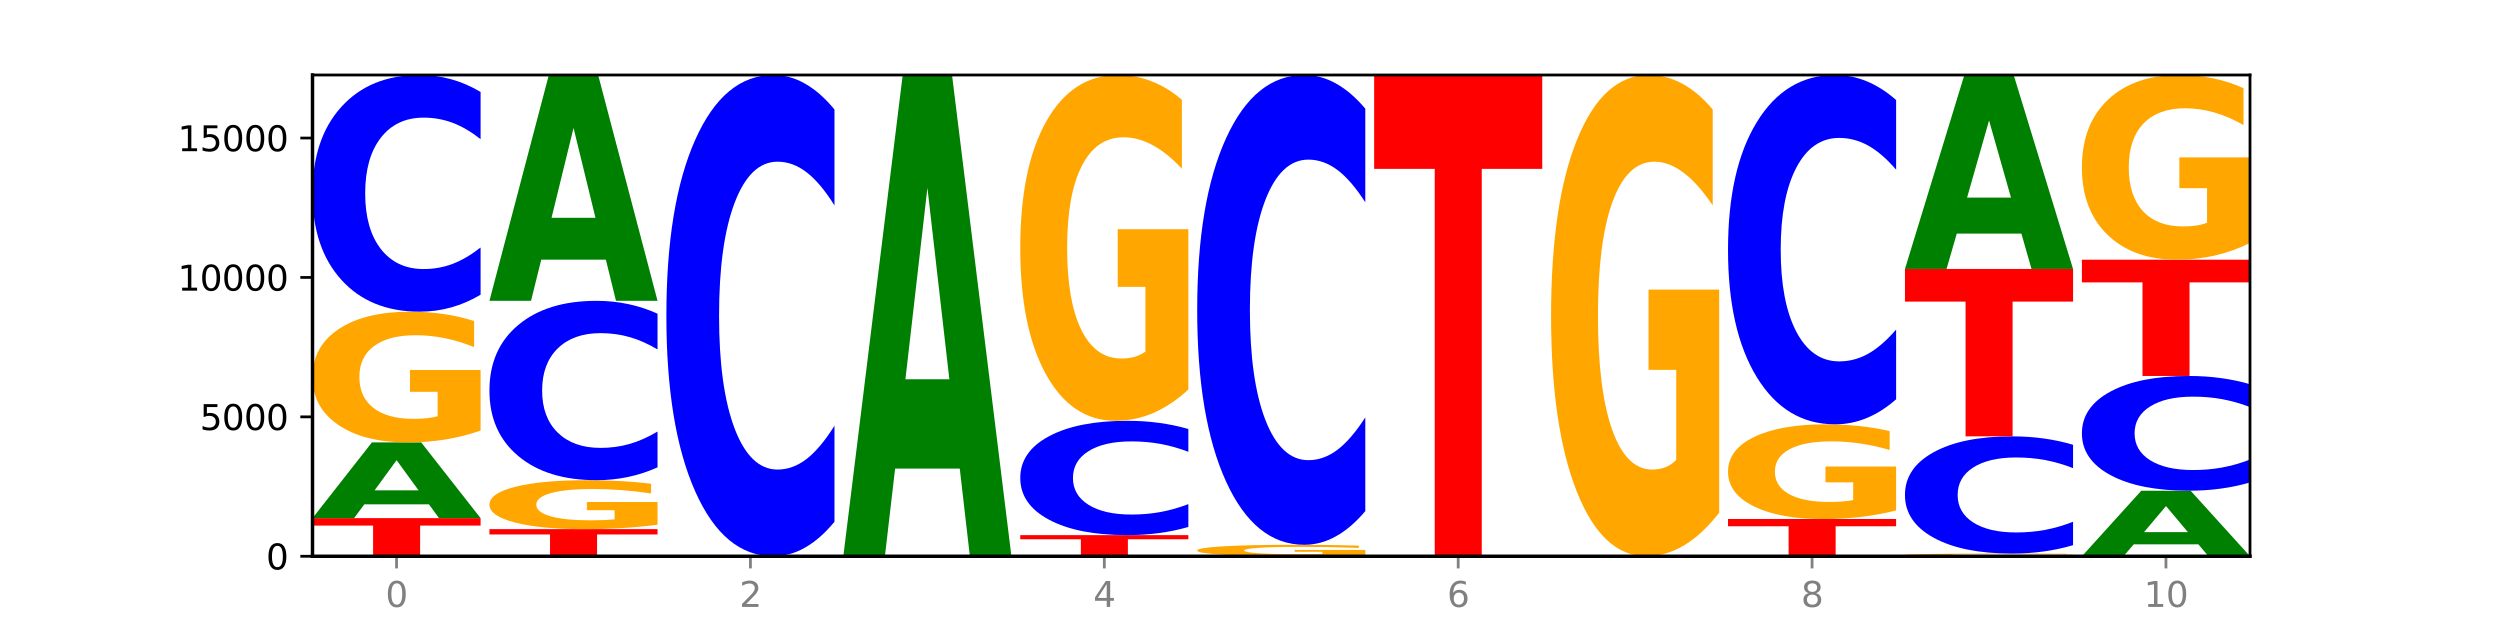 <?xml version="1.0" encoding="utf-8" standalone="no"?>
<!DOCTYPE svg PUBLIC "-//W3C//DTD SVG 1.1//EN"
  "http://www.w3.org/Graphics/SVG/1.1/DTD/svg11.dtd">
<svg xmlns:xlink="http://www.w3.org/1999/xlink" width="720pt" height="180pt" viewBox="0 0 720 180" xmlns="http://www.w3.org/2000/svg" version="1.1">
 <defs>
  <style type="text/css">*{stroke-linejoin: round; stroke-linecap: butt}</style>
 </defs>
 <g id="figure_1">
  <g id="patch_1">
   <path d="M 0 180 
L 720 180 
L 720 0 
L 0 0 
z
" style="fill: #ffffff"/>
  </g>
  <g id="axes_1">
   <g id="patch_2">
    <path d="M 90 160.2 
L 648 160.2 
L 648 21.6 
L 90 21.6 
z
" style="fill: #ffffff"/>
   </g>
   <g id="line2d_1">
    <path d="M 90 160.2 
L 648 160.2 
" clip-path="url(#p5dbb5112a0)" style="fill: none; stroke: #000000; stroke-width: 0.5; stroke-linecap: square"/>
   </g>
   <g id="patch_3">
    <path d="M 90 149.231 
L 138.411 149.231 
L 138.411 151.371 
L 120.994 151.371 
L 120.994 160.2 
L 107.45 160.2 
L 107.45 151.371 
L 90 151.371 
L 90 149.231 
z
" clip-path="url(#p5dbb5112a0)" style="fill: #ff0000"/>
   </g>
   <g id="patch_4">
    <path d="M 123.534 145.257 
L 104.916 145.257 
L 101.977 149.231 
L 90 149.231 
L 107.104 127.415 
L 121.307 127.415 
L 138.411 149.231 
L 126.444 149.231 
L 123.534 145.257 
z
M 107.886 141.208 
L 120.535 141.208 
L 114.22 132.53 
L 107.886 141.208 
z
" clip-path="url(#p5dbb5112a0)" style="fill: #008000"/>
   </g>
   <g id="patch_5">
    <path d="M 138.411 124.008 
Q 133.529 125.712 128.277 126.567 
Q 123.026 127.415 117.428 127.415 
Q 104.777 127.415 97.389 122.344 
Q 90 117.273 90 108.601 
Q 90 99.828 97.519 94.796 
Q 105.048 89.764 118.144 89.764 
Q 123.189 89.764 127.811 90.448 
Q 132.444 91.125 136.545 92.463 
L 136.545 99.968 
Q 132.313 98.249 128.126 97.401 
Q 123.938 96.546 119.728 96.546 
Q 111.938 96.546 107.717 99.672 
Q 103.497 102.791 103.497 108.601 
Q 103.497 114.356 107.566 117.499 
Q 111.634 120.633 119.12 120.633 
Q 121.16 120.633 122.907 120.454 
Q 124.654 120.267 126.042 119.878 
L 126.042 112.832 
L 118.068 112.832 
L 118.068 106.556 
L 138.411 106.556 
L 138.411 124.008 
z
" clip-path="url(#p5dbb5112a0)" style="fill: #ffa600"/>
   </g>
   <g id="patch_6">
    <path d="M 138.411 84.878 
Q 134.361 87.3 129.983 88.525 
Q 125.604 89.764 120.835 89.764 
Q 106.613 89.764 98.306 80.583 
Q 90 71.403 90 55.703 
Q 90 39.947 98.306 30.78 
Q 106.613 21.6 120.835 21.6 
Q 125.604 21.6 129.983 22.839 
Q 134.361 24.064 138.411 26.486 
L 138.411 40.074 
Q 134.325 36.863 130.361 35.371 
Q 126.397 33.878 122.018 33.878 
Q 114.163 33.878 109.662 39.693 
Q 105.173 45.495 105.173 55.703 
Q 105.173 65.869 109.662 71.684 
Q 114.163 77.486 122.018 77.486 
Q 126.397 77.486 130.361 75.993 
Q 134.325 74.486 138.411 71.276 
L 138.411 84.878 
z
" clip-path="url(#p5dbb5112a0)" style="fill: #0000ff"/>
   </g>
   <g id="patch_7">
    <path d="M 140.959 152.395 
L 189.37 152.395 
L 189.37 153.917 
L 171.953 153.917 
L 171.953 160.2 
L 158.409 160.2 
L 158.409 153.917 
L 140.959 153.917 
L 140.959 152.395 
z
" clip-path="url(#p5dbb5112a0)" style="fill: #ff0000"/>
   </g>
   <g id="patch_8">
    <path d="M 189.37 151.119 
Q 184.488 151.757 179.236 152.078 
Q 173.985 152.395 168.387 152.395 
Q 155.736 152.395 148.347 150.496 
Q 140.959 148.597 140.959 145.349 
Q 140.959 142.064 148.478 140.18 
Q 156.007 138.295 169.103 138.295 
Q 174.148 138.295 178.77 138.551 
Q 183.403 138.805 187.504 139.306 
L 187.504 142.116 
Q 183.272 141.473 179.084 141.155 
Q 174.896 140.835 170.687 140.835 
Q 162.897 140.835 158.676 142.006 
Q 154.456 143.174 154.456 145.349 
Q 154.456 147.505 158.524 148.682 
Q 162.593 149.855 170.079 149.855 
Q 172.119 149.855 173.866 149.788 
Q 175.613 149.718 177.001 149.573 
L 177.001 146.934 
L 169.027 146.934 
L 169.027 144.583 
L 189.37 144.583 
L 189.37 151.119 
z
" clip-path="url(#p5dbb5112a0)" style="fill: #ffa600"/>
   </g>
   <g id="patch_9">
    <path d="M 189.37 134.592 
Q 185.32 136.428 180.942 137.356 
Q 176.563 138.295 171.794 138.295 
Q 157.572 138.295 149.265 131.338 
Q 140.959 124.381 140.959 112.484 
Q 140.959 100.544 149.265 93.597 
Q 157.572 86.64 171.794 86.64 
Q 176.563 86.64 180.942 87.579 
Q 185.32 88.508 189.37 90.343 
L 189.37 100.64 
Q 185.284 98.207 181.32 97.076 
Q 177.356 95.945 172.977 95.945 
Q 165.122 95.945 160.621 100.352 
Q 156.132 104.748 156.132 112.484 
Q 156.132 120.188 160.621 124.594 
Q 165.122 128.991 172.977 128.991 
Q 177.356 128.991 181.32 127.86 
Q 185.284 126.718 189.37 124.285 
L 189.37 134.592 
z
" clip-path="url(#p5dbb5112a0)" style="fill: #0000ff"/>
   </g>
   <g id="patch_10">
    <path d="M 174.493 74.792 
L 155.875 74.792 
L 152.935 86.64 
L 140.959 86.64 
L 158.063 21.6 
L 172.266 21.6 
L 189.37 86.64 
L 177.403 86.64 
L 174.493 74.792 
z
M 158.845 62.721 
L 171.494 62.721 
L 165.179 36.849 
L 158.845 62.721 
z
" clip-path="url(#p5dbb5112a0)" style="fill: #008000"/>
   </g>
   <g id="patch_11">
    <path d="M 240.329 150.265 
Q 236.279 155.19 231.9 157.681 
Q 227.522 160.2 222.753 160.2 
Q 208.53 160.2 200.224 141.533 
Q 191.918 122.866 191.918 90.943 
Q 191.918 58.905 200.224 40.267 
Q 208.53 21.6 222.753 21.6 
Q 227.522 21.6 231.9 24.119 
Q 236.279 26.61 240.329 31.535 
L 240.329 59.163 
Q 236.243 52.635 232.279 49.601 
Q 228.314 46.566 223.936 46.566 
Q 216.081 46.566 211.58 58.39 
Q 207.091 70.186 207.091 90.943 
Q 207.091 111.614 211.58 123.439 
Q 216.081 135.234 223.936 135.234 
Q 228.314 135.234 232.279 132.199 
Q 236.243 129.136 240.329 122.608 
L 240.329 150.265 
z
" clip-path="url(#p5dbb5112a0)" style="fill: #0000ff"/>
   </g>
   <g id="patch_12">
    <path d="M 276.411 134.951 
L 257.793 134.951 
L 254.853 160.2 
L 242.877 160.2 
L 259.98 21.6 
L 274.184 21.6 
L 291.288 160.2 
L 279.321 160.2 
L 276.411 134.951 
z
M 260.762 109.228 
L 273.412 109.228 
L 267.097 54.096 
L 260.762 109.228 
z
" clip-path="url(#p5dbb5112a0)" style="fill: #008000"/>
   </g>
   <g id="patch_13">
    <path d="M 293.836 154.122 
L 342.247 154.122 
L 342.247 155.307 
L 324.83 155.307 
L 324.83 160.2 
L 311.286 160.2 
L 311.286 155.307 
L 293.836 155.307 
L 293.836 154.122 
z
" clip-path="url(#p5dbb5112a0)" style="fill: #ff0000"/>
   </g>
   <g id="patch_14">
    <path d="M 342.247 151.761 
Q 338.197 152.931 333.818 153.523 
Q 329.439 154.122 324.67 154.122 
Q 310.448 154.122 302.142 149.686 
Q 293.836 145.251 293.836 137.667 
Q 293.836 130.055 302.142 125.627 
Q 310.448 121.192 324.67 121.192 
Q 329.439 121.192 333.818 121.79 
Q 338.197 122.382 342.247 123.552 
L 342.247 130.116 
Q 338.16 128.566 334.196 127.844 
Q 330.232 127.123 325.853 127.123 
Q 317.998 127.123 313.498 129.933 
Q 309.009 132.735 309.009 137.667 
Q 309.009 142.578 313.498 145.387 
Q 317.998 148.19 325.853 148.19 
Q 330.232 148.19 334.196 147.469 
Q 338.16 146.741 342.247 145.19 
L 342.247 151.761 
z
" clip-path="url(#p5dbb5112a0)" style="fill: #0000ff"/>
   </g>
   <g id="patch_15">
    <path d="M 342.247 112.181 
Q 337.364 116.687 332.113 118.949 
Q 326.862 121.192 321.263 121.192 
Q 308.613 121.192 301.224 107.779 
Q 293.836 94.365 293.836 71.427 
Q 293.836 48.221 301.354 34.91 
Q 308.884 21.6 321.98 21.6 
Q 327.025 21.6 331.647 23.41 
Q 336.279 25.2 340.38 28.739 
L 340.38 48.591 
Q 336.149 44.045 331.961 41.802 
Q 327.773 39.539 323.564 39.539 
Q 315.774 39.539 311.553 47.809 
Q 307.333 56.059 307.333 71.427 
Q 307.333 86.651 311.401 94.962 
Q 315.47 103.253 322.956 103.253 
Q 324.996 103.253 326.742 102.779 
Q 328.489 102.286 329.878 101.257 
L 329.878 82.618 
L 321.904 82.618 
L 321.904 66.016 
L 342.247 66.016 
L 342.247 112.181 
z
" clip-path="url(#p5dbb5112a0)" style="fill: #ffa600"/>
   </g>
   <g id="patch_16">
    <path d="M 393.205 159.901 
Q 388.323 160.051 383.072 160.126 
Q 377.821 160.2 372.222 160.2 
Q 359.572 160.2 352.183 159.756 
Q 344.795 159.311 344.795 158.551 
Q 344.795 157.782 352.313 157.341 
Q 359.843 156.9 372.938 156.9 
Q 377.983 156.9 382.605 156.96 
Q 387.238 157.019 391.339 157.136 
L 391.339 157.794 
Q 387.108 157.644 382.92 157.569 
Q 378.732 157.494 374.522 157.494 
Q 366.732 157.494 362.512 157.768 
Q 358.291 158.042 358.291 158.551 
Q 358.291 159.055 362.36 159.331 
Q 366.429 159.606 373.915 159.606 
Q 375.955 159.606 377.701 159.59 
Q 379.448 159.574 380.837 159.539 
L 380.837 158.922 
L 372.862 158.922 
L 372.862 158.372 
L 393.205 158.372 
L 393.205 159.901 
z
" clip-path="url(#p5dbb5112a0)" style="fill: #ffa600"/>
   </g>
   <g id="patch_17">
    <path d="M 393.205 147.202 
Q 389.156 152.009 384.777 154.44 
Q 380.398 156.9 375.629 156.9 
Q 361.407 156.9 353.101 138.677 
Q 344.795 120.455 344.795 89.292 
Q 344.795 58.017 353.101 39.823 
Q 361.407 21.6 375.629 21.6 
Q 380.398 21.6 384.777 24.059 
Q 389.156 26.491 393.205 31.298 
L 393.205 58.269 
Q 389.119 51.896 385.155 48.934 
Q 381.191 45.971 376.812 45.971 
Q 368.957 45.971 364.457 57.514 
Q 359.968 69.029 359.968 89.292 
Q 359.968 109.471 364.457 121.014 
Q 368.957 132.529 376.812 132.529 
Q 381.191 132.529 385.155 129.566 
Q 389.119 126.575 393.205 120.203 
L 393.205 147.202 
z
" clip-path="url(#p5dbb5112a0)" style="fill: #0000ff"/>
   </g>
   <g id="patch_18">
    <path d="M 395.753 21.6 
L 444.164 21.6 
L 444.164 48.631 
L 426.748 48.631 
L 426.748 160.2 
L 413.204 160.2 
L 413.204 48.631 
L 395.753 48.631 
L 395.753 21.6 
z
" clip-path="url(#p5dbb5112a0)" style="fill: #ff0000"/>
   </g>
   <g id="patch_19">
    <path d="M 495.123 147.66 
Q 490.241 153.93 484.99 157.079 
Q 479.739 160.2 474.14 160.2 
Q 461.489 160.2 454.101 141.533 
Q 446.712 122.866 446.712 90.943 
Q 446.712 58.648 454.231 40.124 
Q 461.761 21.6 474.856 21.6 
Q 479.901 21.6 484.523 24.119 
Q 489.156 26.61 493.257 31.535 
L 493.257 59.163 
Q 489.026 52.836 484.838 49.715 
Q 480.65 46.566 476.44 46.566 
Q 468.65 46.566 464.43 58.075 
Q 460.209 69.556 460.209 90.943 
Q 460.209 112.129 464.278 123.696 
Q 468.346 135.234 475.833 135.234 
Q 477.872 135.234 479.619 134.576 
Q 481.366 133.889 482.755 132.457 
L 482.755 106.518 
L 474.78 106.518 
L 474.78 83.413 
L 495.123 83.413 
L 495.123 147.66 
z
" clip-path="url(#p5dbb5112a0)" style="fill: #ffa600"/>
   </g>
   <g id="patch_20">
    <path d="M 497.671 149.48 
L 546.082 149.48 
L 546.082 151.571 
L 528.666 151.571 
L 528.666 160.2 
L 515.122 160.2 
L 515.122 151.571 
L 497.671 151.571 
L 497.671 149.48 
z
" clip-path="url(#p5dbb5112a0)" style="fill: #ff0000"/>
   </g>
   <g id="patch_21">
    <path d="M 546.082 147.012 
Q 541.2 148.246 535.949 148.866 
Q 530.697 149.48 525.099 149.48 
Q 512.448 149.48 505.06 145.807 
Q 497.671 142.133 497.671 135.85 
Q 497.671 129.495 505.19 125.849 
Q 512.72 122.204 525.815 122.204 
Q 530.86 122.204 535.482 122.699 
Q 540.115 123.19 544.216 124.159 
L 544.216 129.596 
Q 539.985 128.351 535.797 127.737 
Q 531.609 127.117 527.399 127.117 
Q 519.609 127.117 515.389 129.382 
Q 511.168 131.641 511.168 135.85 
Q 511.168 140.02 515.237 142.296 
Q 519.305 144.567 526.792 144.567 
Q 528.831 144.567 530.578 144.437 
Q 532.325 144.302 533.714 144.021 
L 533.714 138.916 
L 525.739 138.916 
L 525.739 134.369 
L 546.082 134.369 
L 546.082 147.012 
z
" clip-path="url(#p5dbb5112a0)" style="fill: #ffa600"/>
   </g>
   <g id="patch_22">
    <path d="M 546.082 114.992 
Q 542.033 118.567 537.654 120.375 
Q 533.275 122.204 528.506 122.204 
Q 514.284 122.204 505.978 108.654 
Q 497.671 95.104 497.671 71.933 
Q 497.671 48.678 505.978 35.15 
Q 514.284 21.6 528.506 21.6 
Q 533.275 21.6 537.654 23.429 
Q 542.033 25.237 546.082 28.811 
L 546.082 48.865 
Q 541.996 44.127 538.032 41.924 
Q 534.068 39.722 529.689 39.722 
Q 521.834 39.722 517.333 48.304 
Q 512.845 56.866 512.845 71.933 
Q 512.845 86.937 517.333 95.52 
Q 521.834 104.082 529.689 104.082 
Q 534.068 104.082 538.032 101.879 
Q 541.996 99.656 546.082 94.917 
L 546.082 114.992 
z
" clip-path="url(#p5dbb5112a0)" style="fill: #0000ff"/>
   </g>
   <g id="patch_23">
    <path d="M 597.041 160.13 
Q 592.159 160.165 586.908 160.183 
Q 581.656 160.2 576.058 160.2 
Q 563.407 160.2 556.019 160.096 
Q 548.63 159.992 548.63 159.815 
Q 548.63 159.635 556.149 159.532 
Q 563.679 159.429 576.774 159.429 
Q 581.819 159.429 586.441 159.443 
Q 591.074 159.457 595.175 159.484 
L 595.175 159.638 
Q 590.944 159.603 586.756 159.586 
Q 582.568 159.568 578.358 159.568 
Q 570.568 159.568 566.348 159.632 
Q 562.127 159.696 562.127 159.815 
Q 562.127 159.933 566.196 159.997 
Q 570.264 160.061 577.75 160.061 
Q 579.79 160.061 581.537 160.057 
Q 583.284 160.054 584.673 160.046 
L 584.673 159.901 
L 576.698 159.901 
L 576.698 159.773 
L 597.041 159.773 
L 597.041 160.13 
z
" clip-path="url(#p5dbb5112a0)" style="fill: #ffa600"/>
   </g>
   <g id="patch_24">
    <path d="M 597.041 157.009 
Q 592.992 158.209 588.613 158.816 
Q 584.234 159.429 579.465 159.429 
Q 565.243 159.429 556.936 154.883 
Q 548.63 150.336 548.63 142.561 
Q 548.63 134.758 556.936 130.219 
Q 565.243 125.672 579.465 125.672 
Q 584.234 125.672 588.613 126.286 
Q 592.992 126.893 597.041 128.092 
L 597.041 134.821 
Q 592.955 133.231 588.991 132.492 
Q 585.027 131.753 580.648 131.753 
Q 572.793 131.753 568.292 134.633 
Q 563.804 137.506 563.804 142.561 
Q 563.804 147.596 568.292 150.476 
Q 572.793 153.349 580.648 153.349 
Q 585.027 153.349 588.991 152.609 
Q 592.955 151.863 597.041 150.273 
L 597.041 157.009 
z
" clip-path="url(#p5dbb5112a0)" style="fill: #0000ff"/>
   </g>
   <g id="patch_25">
    <path d="M 548.63 77.462 
L 597.041 77.462 
L 597.041 86.865 
L 579.624 86.865 
L 579.624 125.672 
L 566.081 125.672 
L 566.081 86.865 
L 548.63 86.865 
L 548.63 77.462 
z
" clip-path="url(#p5dbb5112a0)" style="fill: #ff0000"/>
   </g>
   <g id="patch_26">
    <path d="M 582.164 67.286 
L 563.546 67.286 
L 560.607 77.462 
L 548.63 77.462 
L 565.734 21.6 
L 579.937 21.6 
L 597.041 77.462 
L 585.074 77.462 
L 582.164 67.286 
z
M 566.516 56.918 
L 579.165 56.918 
L 572.85 34.698 
L 566.516 56.918 
z
" clip-path="url(#p5dbb5112a0)" style="fill: #008000"/>
   </g>
   <g id="patch_27">
    <path d="M 633.123 156.761 
L 614.505 156.761 
L 611.566 160.2 
L 599.589 160.2 
L 616.693 141.322 
L 630.896 141.322 
L 648 160.2 
L 636.033 160.2 
L 633.123 156.761 
z
M 617.475 153.257 
L 630.124 153.257 
L 623.809 145.748 
L 617.475 153.257 
z
" clip-path="url(#p5dbb5112a0)" style="fill: #008000"/>
   </g>
   <g id="patch_28">
    <path d="M 648 138.954 
Q 643.951 140.128 639.572 140.722 
Q 635.193 141.322 630.424 141.322 
Q 616.202 141.322 607.895 136.872 
Q 599.589 132.422 599.589 124.811 
Q 599.589 117.174 607.895 112.73 
Q 616.202 108.28 630.424 108.28 
Q 635.193 108.28 639.572 108.881 
Q 643.951 109.475 648 110.649 
L 648 117.235 
Q 643.914 115.679 639.95 114.956 
Q 635.986 114.232 631.607 114.232 
Q 623.752 114.232 619.251 117.051 
Q 614.762 119.863 614.762 124.811 
Q 614.762 129.739 619.251 132.558 
Q 623.752 135.37 631.607 135.37 
Q 635.986 135.37 639.95 134.647 
Q 643.914 133.917 648 132.36 
L 648 138.954 
z
" clip-path="url(#p5dbb5112a0)" style="fill: #0000ff"/>
   </g>
   <g id="patch_29">
    <path d="M 599.589 74.797 
L 648 74.797 
L 648 81.327 
L 630.583 81.327 
L 630.583 108.28 
L 617.04 108.28 
L 617.04 81.327 
L 599.589 81.327 
L 599.589 74.797 
z
" clip-path="url(#p5dbb5112a0)" style="fill: #ff0000"/>
   </g>
   <g id="patch_30">
    <path d="M 648 69.983 
Q 643.118 72.39 637.866 73.599 
Q 632.615 74.797 627.017 74.797 
Q 614.366 74.797 606.978 67.632 
Q 599.589 60.467 599.589 48.215 
Q 599.589 35.819 607.108 28.71 
Q 614.637 21.6 627.733 21.6 
Q 632.778 21.6 637.4 22.567 
Q 642.033 23.523 646.134 25.413 
L 646.134 36.017 
Q 641.903 33.589 637.715 32.391 
Q 633.527 31.182 629.317 31.182 
Q 621.527 31.182 617.306 35.6 
Q 613.086 40.006 613.086 48.215 
Q 613.086 56.346 617.155 60.786 
Q 621.223 65.214 628.709 65.214 
Q 630.749 65.214 632.496 64.962 
Q 634.243 64.698 635.631 64.148 
L 635.631 54.193 
L 627.657 54.193 
L 627.657 45.325 
L 648 45.325 
L 648 69.983 
z
" clip-path="url(#p5dbb5112a0)" style="fill: #ffa600"/>
   </g>
   <g id="matplotlib.axis_1">
    <g id="xtick_1">
     <g id="line2d_2">
      <defs>
       <path id="ma8168ae2c6" d="M 0 0 
L 0 3.5 
" style="stroke: #808080; stroke-width: 0.8"/>
      </defs>
      <g>
       <use xlink:href="#ma8168ae2c6" x="114.205" y="160.2" style="fill: #808080; stroke: #808080; stroke-width: 0.8"/>
      </g>
     </g>
     <g id="text_1">
      <!-- 0 -->
      <g style="fill: #808080" transform="translate(111.024 174.798) scale(0.1 -0.1)">
       <defs>
        <path id="DejaVuSans-30" d="M 2034 4250 
Q 1547 4250 1301 3770 
Q 1056 3291 1056 2328 
Q 1056 1369 1301 889 
Q 1547 409 2034 409 
Q 2525 409 2770 889 
Q 3016 1369 3016 2328 
Q 3016 3291 2770 3770 
Q 2525 4250 2034 4250 
z
M 2034 4750 
Q 2819 4750 3233 4129 
Q 3647 3509 3647 2328 
Q 3647 1150 3233 529 
Q 2819 -91 2034 -91 
Q 1250 -91 836 529 
Q 422 1150 422 2328 
Q 422 3509 836 4129 
Q 1250 4750 2034 4750 
z
" transform="scale(0.016)"/>
       </defs>
       <use xlink:href="#DejaVuSans-30"/>
      </g>
     </g>
    </g>
    <g id="xtick_2">
     <g id="line2d_3">
      <g>
       <use xlink:href="#ma8168ae2c6" x="216.123" y="160.2" style="fill: #808080; stroke: #808080; stroke-width: 0.8"/>
      </g>
     </g>
     <g id="text_2">
      <!-- 2 -->
      <g style="fill: #808080" transform="translate(212.942 174.798) scale(0.1 -0.1)">
       <defs>
        <path id="DejaVuSans-32" d="M 1228 531 
L 3431 531 
L 3431 0 
L 469 0 
L 469 531 
Q 828 903 1448 1529 
Q 2069 2156 2228 2338 
Q 2531 2678 2651 2914 
Q 2772 3150 2772 3378 
Q 2772 3750 2511 3984 
Q 2250 4219 1831 4219 
Q 1534 4219 1204 4116 
Q 875 4013 500 3803 
L 500 4441 
Q 881 4594 1212 4672 
Q 1544 4750 1819 4750 
Q 2544 4750 2975 4387 
Q 3406 4025 3406 3419 
Q 3406 3131 3298 2873 
Q 3191 2616 2906 2266 
Q 2828 2175 2409 1742 
Q 1991 1309 1228 531 
z
" transform="scale(0.016)"/>
       </defs>
       <use xlink:href="#DejaVuSans-32"/>
      </g>
     </g>
    </g>
    <g id="xtick_3">
     <g id="line2d_4">
      <g>
       <use xlink:href="#ma8168ae2c6" x="318.041" y="160.2" style="fill: #808080; stroke: #808080; stroke-width: 0.8"/>
      </g>
     </g>
     <g id="text_3">
      <!-- 4 -->
      <g style="fill: #808080" transform="translate(314.86 174.798) scale(0.1 -0.1)">
       <defs>
        <path id="DejaVuSans-34" d="M 2419 4116 
L 825 1625 
L 2419 1625 
L 2419 4116 
z
M 2253 4666 
L 3047 4666 
L 3047 1625 
L 3713 1625 
L 3713 1100 
L 3047 1100 
L 3047 0 
L 2419 0 
L 2419 1100 
L 313 1100 
L 313 1709 
L 2253 4666 
z
" transform="scale(0.016)"/>
       </defs>
       <use xlink:href="#DejaVuSans-34"/>
      </g>
     </g>
    </g>
    <g id="xtick_4">
     <g id="line2d_5">
      <g>
       <use xlink:href="#ma8168ae2c6" x="419.959" y="160.2" style="fill: #808080; stroke: #808080; stroke-width: 0.8"/>
      </g>
     </g>
     <g id="text_4">
      <!-- 6 -->
      <g style="fill: #808080" transform="translate(416.778 174.798) scale(0.1 -0.1)">
       <defs>
        <path id="DejaVuSans-36" d="M 2113 2584 
Q 1688 2584 1439 2293 
Q 1191 2003 1191 1497 
Q 1191 994 1439 701 
Q 1688 409 2113 409 
Q 2538 409 2786 701 
Q 3034 994 3034 1497 
Q 3034 2003 2786 2293 
Q 2538 2584 2113 2584 
z
M 3366 4563 
L 3366 3988 
Q 3128 4100 2886 4159 
Q 2644 4219 2406 4219 
Q 1781 4219 1451 3797 
Q 1122 3375 1075 2522 
Q 1259 2794 1537 2939 
Q 1816 3084 2150 3084 
Q 2853 3084 3261 2657 
Q 3669 2231 3669 1497 
Q 3669 778 3244 343 
Q 2819 -91 2113 -91 
Q 1303 -91 875 529 
Q 447 1150 447 2328 
Q 447 3434 972 4092 
Q 1497 4750 2381 4750 
Q 2619 4750 2861 4703 
Q 3103 4656 3366 4563 
z
" transform="scale(0.016)"/>
       </defs>
       <use xlink:href="#DejaVuSans-36"/>
      </g>
     </g>
    </g>
    <g id="xtick_5">
     <g id="line2d_6">
      <g>
       <use xlink:href="#ma8168ae2c6" x="521.877" y="160.2" style="fill: #808080; stroke: #808080; stroke-width: 0.8"/>
      </g>
     </g>
     <g id="text_5">
      <!-- 8 -->
      <g style="fill: #808080" transform="translate(518.695 174.798) scale(0.1 -0.1)">
       <defs>
        <path id="DejaVuSans-38" d="M 2034 2216 
Q 1584 2216 1326 1975 
Q 1069 1734 1069 1313 
Q 1069 891 1326 650 
Q 1584 409 2034 409 
Q 2484 409 2743 651 
Q 3003 894 3003 1313 
Q 3003 1734 2745 1975 
Q 2488 2216 2034 2216 
z
M 1403 2484 
Q 997 2584 770 2862 
Q 544 3141 544 3541 
Q 544 4100 942 4425 
Q 1341 4750 2034 4750 
Q 2731 4750 3128 4425 
Q 3525 4100 3525 3541 
Q 3525 3141 3298 2862 
Q 3072 2584 2669 2484 
Q 3125 2378 3379 2068 
Q 3634 1759 3634 1313 
Q 3634 634 3220 271 
Q 2806 -91 2034 -91 
Q 1263 -91 848 271 
Q 434 634 434 1313 
Q 434 1759 690 2068 
Q 947 2378 1403 2484 
z
M 1172 3481 
Q 1172 3119 1398 2916 
Q 1625 2713 2034 2713 
Q 2441 2713 2670 2916 
Q 2900 3119 2900 3481 
Q 2900 3844 2670 4047 
Q 2441 4250 2034 4250 
Q 1625 4250 1398 4047 
Q 1172 3844 1172 3481 
z
" transform="scale(0.016)"/>
       </defs>
       <use xlink:href="#DejaVuSans-38"/>
      </g>
     </g>
    </g>
    <g id="xtick_6">
     <g id="line2d_7">
      <g>
       <use xlink:href="#ma8168ae2c6" x="623.795" y="160.2" style="fill: #808080; stroke: #808080; stroke-width: 0.8"/>
      </g>
     </g>
     <g id="text_6">
      <!-- 10 -->
      <g style="fill: #808080" transform="translate(617.432 174.798) scale(0.1 -0.1)">
       <defs>
        <path id="DejaVuSans-31" d="M 794 531 
L 1825 531 
L 1825 4091 
L 703 3866 
L 703 4441 
L 1819 4666 
L 2450 4666 
L 2450 531 
L 3481 531 
L 3481 0 
L 794 0 
L 794 531 
z
" transform="scale(0.016)"/>
       </defs>
       <use xlink:href="#DejaVuSans-31"/>
       <use xlink:href="#DejaVuSans-30" x="63.623"/>
      </g>
     </g>
    </g>
   </g>
   <g id="matplotlib.axis_2">
    <g id="ytick_1">
     <g id="line2d_8">
      <defs>
       <path id="mf3acca6aa9" d="M 0 0 
L -3.5 0 
" style="stroke: #000000; stroke-width: 0.8"/>
      </defs>
      <g>
       <use xlink:href="#mf3acca6aa9" x="90" y="160.2" style="stroke: #000000; stroke-width: 0.8"/>
      </g>
     </g>
     <g id="text_7">
      <!-- 0 -->
      <g transform="translate(76.638 163.999) scale(0.1 -0.1)">
       <use xlink:href="#DejaVuSans-30"/>
      </g>
     </g>
    </g>
    <g id="ytick_2">
     <g id="line2d_9">
      <g>
       <use xlink:href="#mf3acca6aa9" x="90" y="120.052" style="stroke: #000000; stroke-width: 0.8"/>
      </g>
     </g>
     <g id="text_8">
      <!-- 5000 -->
      <g transform="translate(57.55 123.851) scale(0.1 -0.1)">
       <defs>
        <path id="DejaVuSans-35" d="M 691 4666 
L 3169 4666 
L 3169 4134 
L 1269 4134 
L 1269 2991 
Q 1406 3038 1543 3061 
Q 1681 3084 1819 3084 
Q 2600 3084 3056 2656 
Q 3513 2228 3513 1497 
Q 3513 744 3044 326 
Q 2575 -91 1722 -91 
Q 1428 -91 1123 -41 
Q 819 9 494 109 
L 494 744 
Q 775 591 1075 516 
Q 1375 441 1709 441 
Q 2250 441 2565 725 
Q 2881 1009 2881 1497 
Q 2881 1984 2565 2268 
Q 2250 2553 1709 2553 
Q 1456 2553 1204 2497 
Q 953 2441 691 2322 
L 691 4666 
z
" transform="scale(0.016)"/>
       </defs>
       <use xlink:href="#DejaVuSans-35"/>
       <use xlink:href="#DejaVuSans-30" x="63.623"/>
       <use xlink:href="#DejaVuSans-30" x="127.246"/>
       <use xlink:href="#DejaVuSans-30" x="190.869"/>
      </g>
     </g>
    </g>
    <g id="ytick_3">
     <g id="line2d_10">
      <g>
       <use xlink:href="#mf3acca6aa9" x="90" y="79.903" style="stroke: #000000; stroke-width: 0.8"/>
      </g>
     </g>
     <g id="text_9">
      <!-- 10000 -->
      <g transform="translate(51.188 83.703) scale(0.1 -0.1)">
       <use xlink:href="#DejaVuSans-31"/>
       <use xlink:href="#DejaVuSans-30" x="63.623"/>
       <use xlink:href="#DejaVuSans-30" x="127.246"/>
       <use xlink:href="#DejaVuSans-30" x="190.869"/>
       <use xlink:href="#DejaVuSans-30" x="254.492"/>
      </g>
     </g>
    </g>
    <g id="ytick_4">
     <g id="line2d_11">
      <g>
       <use xlink:href="#mf3acca6aa9" x="90" y="39.755" style="stroke: #000000; stroke-width: 0.8"/>
      </g>
     </g>
     <g id="text_10">
      <!-- 15000 -->
      <g transform="translate(51.188 43.554) scale(0.1 -0.1)">
       <use xlink:href="#DejaVuSans-31"/>
       <use xlink:href="#DejaVuSans-35" x="63.623"/>
       <use xlink:href="#DejaVuSans-30" x="127.246"/>
       <use xlink:href="#DejaVuSans-30" x="190.869"/>
       <use xlink:href="#DejaVuSans-30" x="254.492"/>
      </g>
     </g>
    </g>
   </g>
   <g id="patch_31">
    <path d="M 90 160.2 
L 90 21.6 
" style="fill: none; stroke: #000000; stroke-linejoin: miter; stroke-linecap: square"/>
   </g>
   <g id="patch_32">
    <path d="M 648 160.2 
L 648 21.6 
" style="fill: none; stroke: #000000; stroke-width: 0.8; stroke-linejoin: miter; stroke-linecap: square"/>
   </g>
   <g id="patch_33">
    <path d="M 90 160.2 
L 648 160.2 
" style="fill: none; stroke: #000000; stroke-linejoin: miter; stroke-linecap: square"/>
   </g>
   <g id="patch_34">
    <path d="M 90 21.6 
L 648 21.6 
" style="fill: none; stroke: #000000; stroke-width: 0.8; stroke-linejoin: miter; stroke-linecap: square"/>
   </g>
  </g>
 </g>
 <defs>
  <clipPath id="p5dbb5112a0">
   <rect x="90" y="21.6" width="558" height="138.6"/>
  </clipPath>
 </defs>
</svg>
